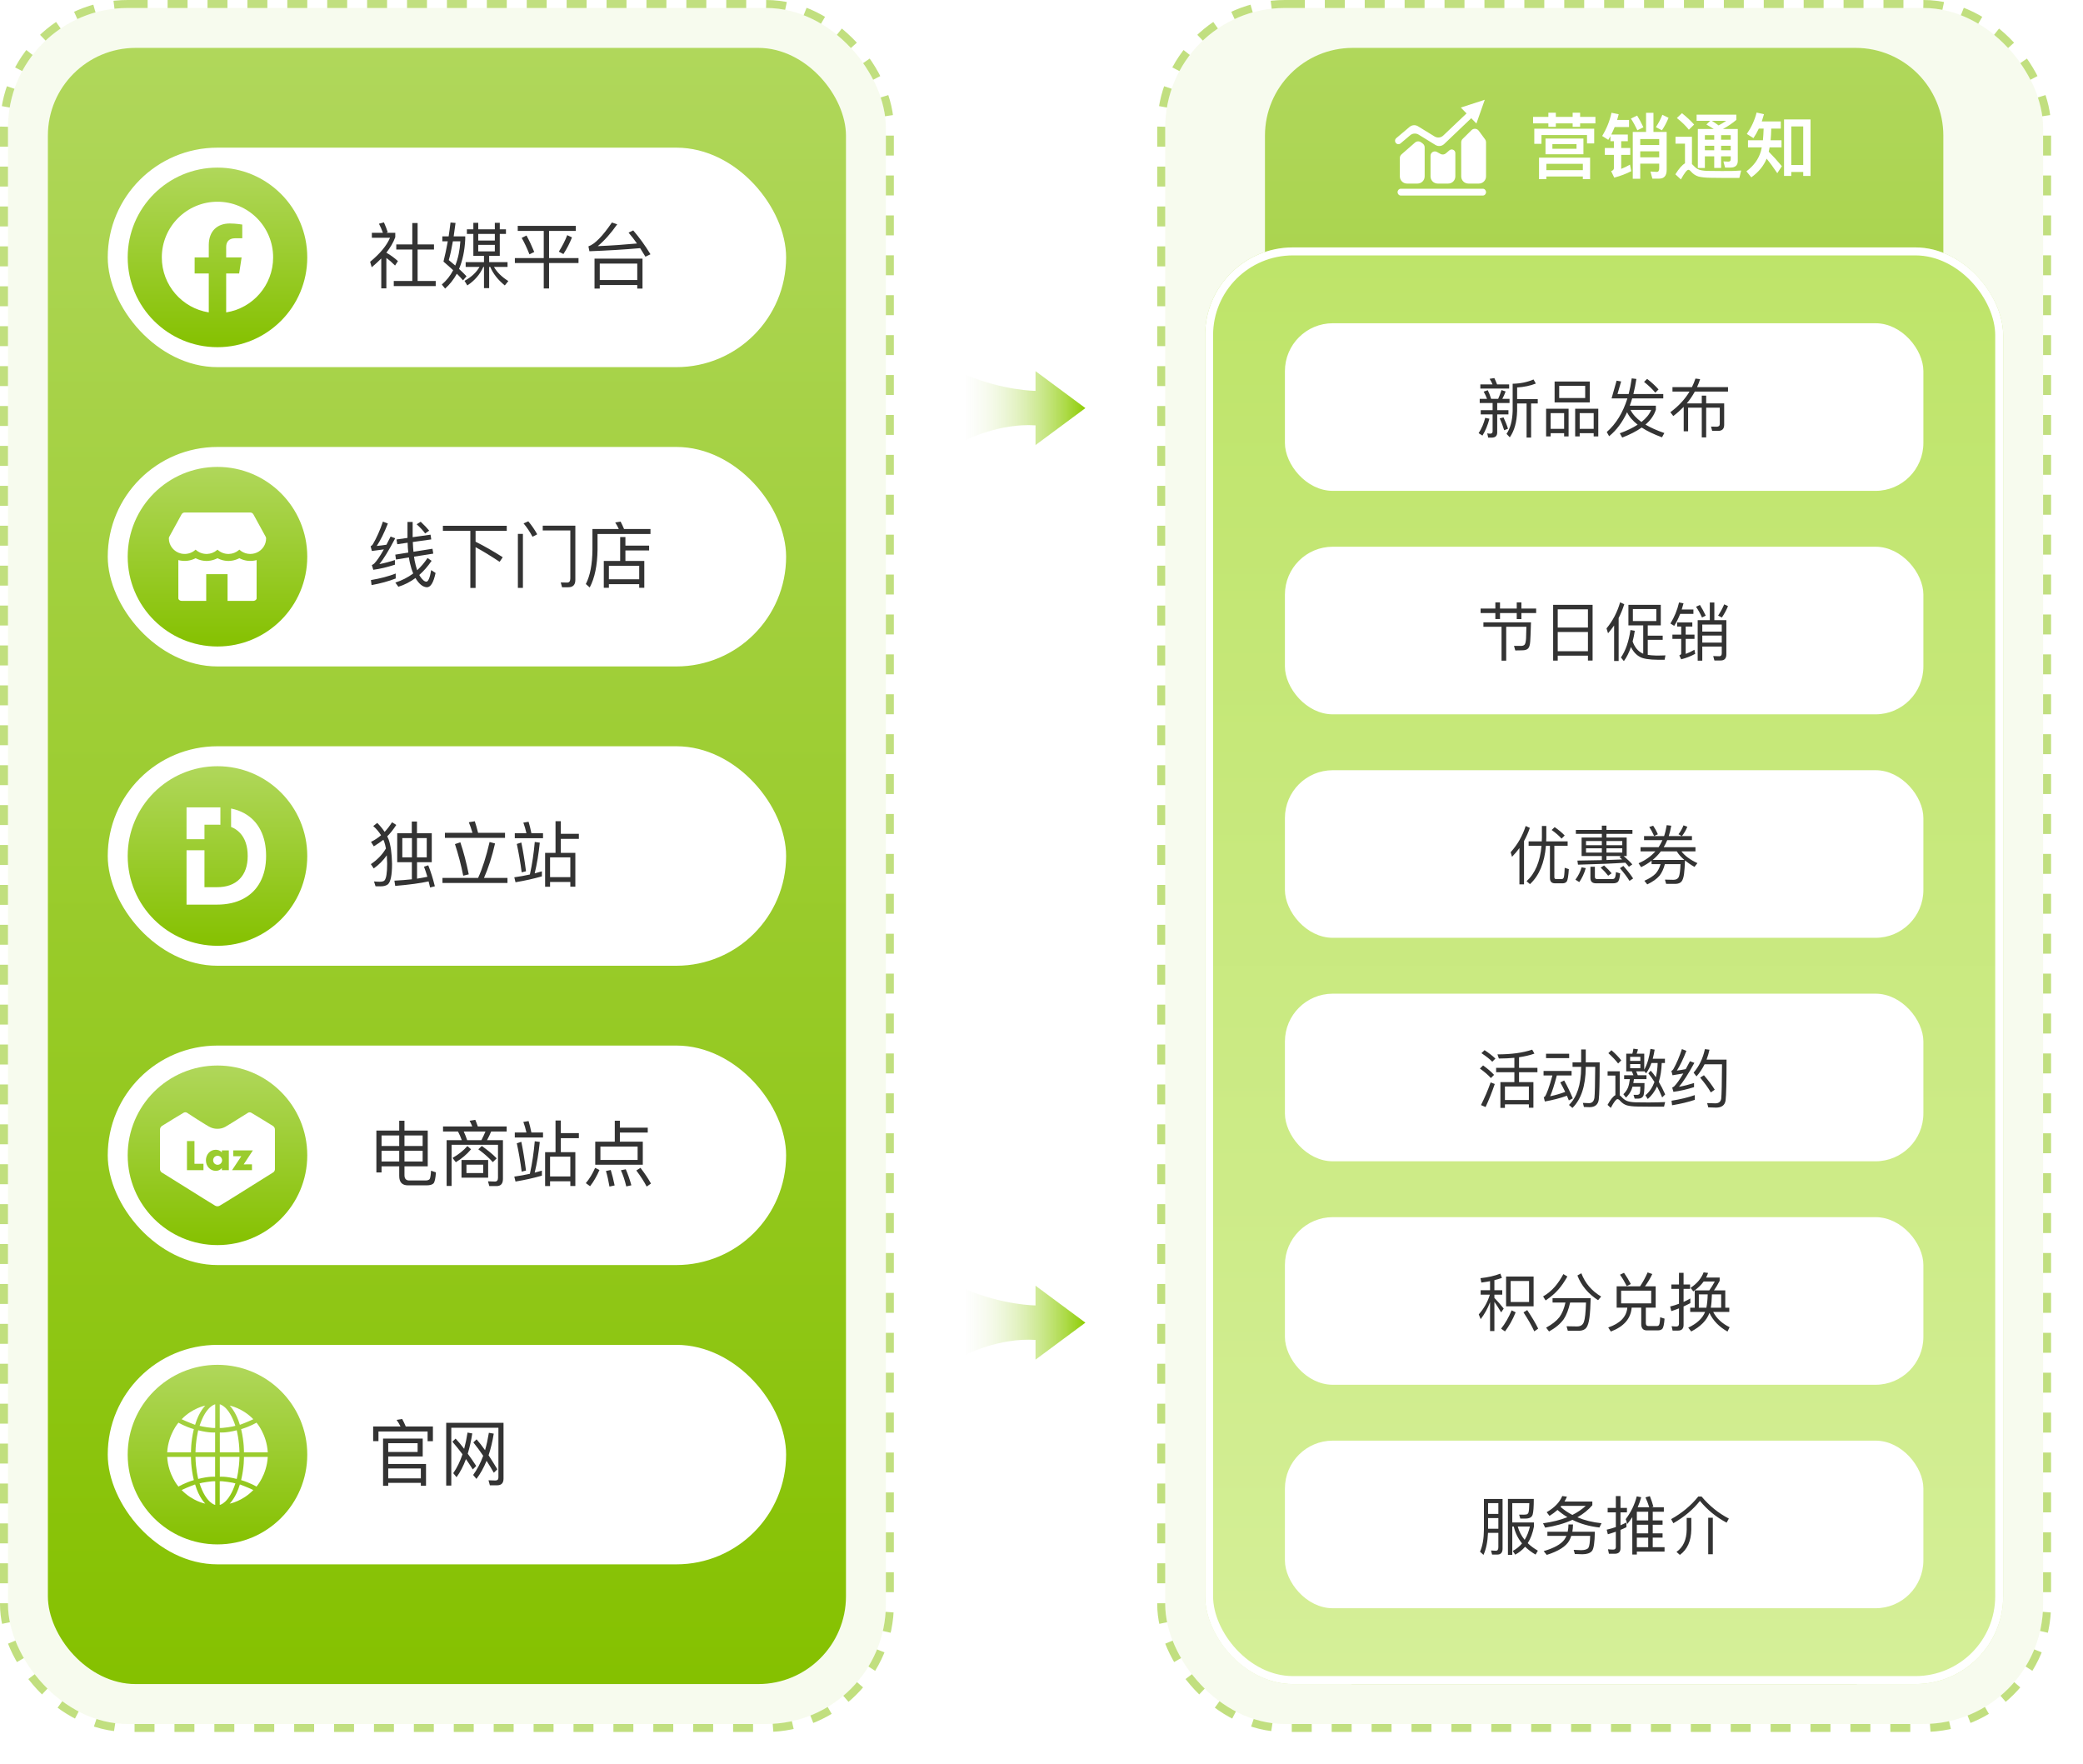 <svg width="522" height="442" viewBox="0 0 522 442" fill="none" xmlns="http://www.w3.org/2000/svg">
<rect x="2" y="2" width="220" height="430" rx="30" fill="#85C100" fill-opacity="0.07"/>
<rect x="1" y="1" width="222" height="432" rx="31" stroke="#85C100" stroke-opacity="0.5" stroke-width="2" stroke-dasharray="5 5"/>
<rect x="12" y="12" width="200" height="410" rx="22" fill="url(#paint0_linear_336_4822)"/>
<rect x="27" y="37" width="170" height="55" rx="27.5" fill="white"/>
<path d="M103.322 55.884H104.654V61.248H108.758V62.526H104.654V70.41H109.19V71.688H98.678V70.41H103.322V62.526H99.308V61.248H103.322V55.884ZM95.546 64.776C94.826 65.496 94.034 66.234 93.152 66.972L92.756 65.604C95.24 63.552 96.914 61.536 97.742 59.574H93.188V58.332H95.96C95.672 57.54 95.348 56.784 94.97 56.064L96.212 55.722C96.608 56.622 96.932 57.432 97.166 58.188L96.788 58.332H99.056V59.43C98.588 60.726 97.832 62.022 96.824 63.318C97.868 63.912 98.822 64.614 99.722 65.424L99.002 66.54C98.264 65.784 97.544 65.154 96.824 64.65V72.264H95.546V64.776ZM112.898 55.758L114.158 55.866C113.996 57.09 113.834 58.206 113.69 59.232H116.588V59.988C116.444 62.832 115.922 65.298 115.04 67.386C115.796 68.07 116.408 68.7 116.912 69.24L116.03 70.248C115.598 69.726 115.076 69.168 114.482 68.592C113.69 70.032 112.718 71.274 111.548 72.318L110.72 71.292C111.89 70.302 112.844 69.114 113.564 67.71C112.826 67.026 112.016 66.306 111.134 65.55C111.53 63.984 111.89 62.292 112.214 60.474H110.846V59.232H112.43C112.61 58.098 112.754 56.946 112.898 55.758ZM114.086 66.54C114.806 64.776 115.22 62.76 115.364 60.474H113.492C113.168 62.364 112.826 63.93 112.466 65.172C113.042 65.64 113.582 66.108 114.086 66.54ZM124.004 62.994V61.356H119.846V62.994H124.004ZM119.846 60.276H124.004V58.62H119.846V60.276ZM119.846 57.468H124.004V55.83H125.246V57.468H126.794V58.62H125.246V64.11H122.582V65.694H127.19V66.882H123.788C124.526 68.196 125.732 69.384 127.388 70.428L126.506 71.526C124.778 70.122 123.572 68.574 122.852 66.882H122.582V72.21H121.286V66.882H121.124C120.278 68.772 118.946 70.32 117.11 71.526L116.408 70.374C118.1 69.456 119.36 68.286 120.17 66.882H116.696V65.694H121.286V64.11H118.622V58.62H117.002V57.468H118.622V55.83H119.846V57.468ZM129.746 56.604H144.29V57.864H137.594V64.668H144.974V65.91H137.594V72.282H136.262V65.91H129.026V64.668H136.262V57.864H129.746V56.604ZM131.942 59.016C132.626 60.276 133.274 61.644 133.886 63.138L132.68 63.732C132.068 62.184 131.42 60.816 130.736 59.61L131.942 59.016ZM142.148 58.926L143.336 59.484C142.796 60.906 142.076 62.292 141.194 63.66L140.042 63.066C140.924 61.662 141.626 60.294 142.148 58.926ZM161.012 64.812V72.318H159.698V71.418H150.302V72.318H148.988V64.812H161.012ZM150.302 70.176H159.698V66.054H150.302V70.176ZM147.71 62.958L147.458 61.734C149.042 61.194 151.004 59.196 153.344 55.758L154.676 56.208C153.056 58.512 151.418 60.348 149.798 61.68C153.254 61.536 156.53 61.302 159.626 61.014C158.942 60.042 158.24 59.124 157.52 58.296L158.69 57.738C160.238 59.538 161.678 61.536 163.01 63.714L161.75 64.326C161.3 63.57 160.85 62.868 160.418 62.184C156.62 62.526 152.39 62.778 147.71 62.958Z" fill="#333333"/>
<circle cx="54.5" cy="64.5" r="22.5" fill="url(#paint1_linear_336_4822)"/>
<g clip-path="url(#clip0_336_4822)">
<path d="M68.45 64.5C68.45 56.794 62.206 50.55 54.5 50.55C46.794 50.55 40.55 56.794 40.55 64.5C40.55 71.462 45.651 77.234 52.32 78.281V68.532H48.776V64.5H52.32V61.426C52.32 57.93 54.401 55.999 57.589 55.999C59.116 55.999 60.712 56.272 60.712 56.272V59.703H58.953C57.22 59.703 56.679 60.778 56.679 61.881V64.5H60.548L59.93 68.532H56.679V78.281C63.349 77.234 68.45 71.462 68.45 64.5Z" fill="white"/>
</g>
<rect x="27" y="187" width="170" height="55" rx="27.5" fill="white"/>
<path d="M99.542 208.8H103.196V205.866H104.492V208.8H108.2V216.054H104.51V220.176C105.446 220.032 106.31 219.87 107.102 219.708C106.85 218.844 106.562 217.998 106.256 217.188L107.318 216.828C107.93 218.358 108.488 220.104 108.974 222.084L107.786 222.39C107.66 221.85 107.534 221.346 107.408 220.86C105.41 221.31 102.62 221.688 99.038 221.994L98.84 220.68C100.424 220.59 101.882 220.482 103.214 220.338V216.054H99.542V208.8ZM106.94 214.848V210.006H104.492V214.848H106.94ZM103.232 214.848V210.006H100.82V214.848H103.232ZM98.246 206.046L99.308 206.712C98.552 207.882 97.796 208.836 97.04 209.574C97.166 209.826 97.274 210.078 97.382 210.33C97.904 211.77 98.192 213.822 98.246 216.486C98.246 219.33 97.886 221.058 97.166 221.634C96.734 221.94 96.158 222.102 95.402 222.102C94.862 222.102 94.43 222.084 94.106 222.084L93.728 220.878C94.214 220.914 94.682 220.95 95.114 220.95C95.726 220.95 96.122 220.842 96.338 220.644C96.788 220.176 97.022 218.772 97.022 216.414C97.004 215.658 96.968 214.956 96.932 214.326C96.014 215.64 94.916 216.738 93.656 217.62L92.936 216.54C94.556 215.46 95.816 214.146 96.716 212.616C96.59 211.95 96.446 211.374 96.266 210.87C96.194 210.708 96.14 210.564 96.068 210.438C95.366 210.978 94.574 211.536 93.674 212.076L92.972 210.96C93.89 210.51 94.736 209.952 95.492 209.304C94.97 208.458 94.322 207.684 93.53 207L94.538 206.208C95.276 206.946 95.888 207.702 96.392 208.458C97.058 207.738 97.67 206.946 98.246 206.046ZM111.494 208.692H118.406C118.118 207.72 117.812 206.838 117.488 206.046L118.982 205.794C119.27 206.64 119.54 207.612 119.81 208.692H126.56V209.952H111.494V208.692ZM110.882 219.996H119.81C120.908 217.602 121.862 214.596 122.69 210.996L124.058 211.356C123.32 214.596 122.402 217.476 121.286 219.996H127.172V221.256H110.882V219.996ZM115.364 211.068C116.156 213.408 116.858 216.072 117.47 219.096L116.084 219.438C115.544 216.702 114.842 214.056 114.014 211.518L115.364 211.068ZM139.214 205.776H140.546V208.944H145.064V210.204H140.546V213.714H144.182V222.192H142.922V221.004H137.846V222.21H136.604V213.714H139.214V205.776ZM137.846 219.798H142.922V214.848H137.846V219.798ZM129.008 208.782H131.924C131.708 207.81 131.438 206.928 131.15 206.136L132.464 205.92C132.716 206.748 132.95 207.702 133.166 208.782H136.082V210.042H129.008V208.782ZM130.646 211.122C131.078 213.21 131.474 215.622 131.816 218.322L130.736 218.592C130.412 216.126 129.998 213.75 129.512 211.482L130.646 211.122ZM135.794 218.34V219.6C133.742 220.194 131.546 220.68 129.188 221.076L128.882 219.834C130.214 219.654 131.51 219.42 132.788 219.132C133.364 216.576 133.76 213.858 134.012 210.978L135.272 211.158C134.984 213.93 134.57 216.486 133.994 218.844C134.606 218.682 135.2 218.52 135.794 218.34Z" fill="#333333"/>
<circle cx="54.5" cy="214.5" r="22.5" fill="url(#paint2_linear_336_4822)"/>
<path d="M65.226 220.977C64.254 222.813 62.84 224.223 60.986 225.208C59.13 226.192 56.913 226.685 54.335 226.685H46.746V213.054H51.24V222.315H54.364C56.824 222.315 58.724 221.628 60.063 220.254C61.402 218.88 62.072 216.962 62.072 214.5C62.072 212.018 61.427 210.09 60.138 208.715C59.522 208.06 58.779 207.562 57.911 207.22V202.602C59.125 202.845 60.23 203.241 61.224 203.792C62.999 204.777 64.353 206.182 65.286 208.008C66.218 209.834 66.685 211.998 66.685 214.5C66.685 216.982 66.198 219.141 65.226 220.977ZM51.24 206.654V210.285H46.746V202.315H54.84C54.972 202.315 55.103 202.318 55.232 202.32V206.672C55.026 206.661 54.817 206.654 54.602 206.654H51.24Z" fill="white"/>
<rect x="27" y="112" width="170" height="55" rx="27.5" fill="white"/>
<path d="M99.164 143.718V144.96C97.4 145.644 95.384 146.202 93.116 146.616L92.954 145.356C95.33 144.96 97.4 144.402 99.164 143.718ZM95.96 130.704L97.202 131.19C96.284 133.53 95.348 135.402 94.412 136.806C95.222 136.734 96.032 136.626 96.842 136.5C97.166 135.852 97.526 135.168 97.886 134.448L99.038 134.88C97.454 137.922 96.122 140.082 95.078 141.36C96.374 141.108 97.67 140.766 98.966 140.334V141.504C97.076 142.116 95.276 142.548 93.548 142.782L93.188 141.594C93.422 141.486 93.62 141.36 93.782 141.216C94.448 140.532 95.258 139.344 96.194 137.67C95.204 137.814 94.196 137.94 93.188 138.066L92.882 136.878C93.08 136.806 93.26 136.644 93.422 136.41C94.394 134.754 95.24 132.846 95.96 130.704ZM107.894 133.98L108.074 135.168L103.448 135.816C103.484 136.68 103.538 137.49 103.61 138.264L108.38 137.508L108.578 138.732L103.754 139.488C103.79 139.812 103.844 140.136 103.898 140.424C104.078 141.36 104.294 142.17 104.546 142.89C105.518 141.99 106.382 140.982 107.138 139.83L108.164 140.532C107.21 141.918 106.184 143.106 105.068 144.078C105.14 144.186 105.194 144.312 105.266 144.42C105.86 145.302 106.382 145.752 106.85 145.752C107.318 145.752 107.732 144.78 108.056 142.854L109.154 143.574C108.65 145.95 107.93 147.156 106.994 147.156C106.13 147.12 105.32 146.58 104.546 145.5C104.384 145.284 104.24 145.068 104.132 144.834C102.8 145.824 101.36 146.562 99.83 147.03L99.074 145.986C100.73 145.446 102.224 144.69 103.556 143.7C103.214 142.908 102.944 142.044 102.728 141.072C102.62 140.604 102.548 140.154 102.476 139.686L99.236 140.208L99.056 138.984L102.314 138.462C102.224 137.688 102.17 136.86 102.152 135.996L99.56 136.374L99.362 135.186L102.116 134.79V130.794H103.412V134.61L107.894 133.98ZM105.428 130.74C106.346 131.604 107.048 132.342 107.552 132.972L106.544 133.674C106.04 132.972 105.32 132.198 104.42 131.37L105.428 130.74ZM110.99 131.748H126.992V133.026H119.18V135.744C121.412 136.86 123.68 138.156 125.984 139.632L125.21 140.784C122.816 139.2 120.8 137.976 119.18 137.112V147.336H117.866V133.026H110.99V131.748ZM142.4 147.156H140.852L140.528 145.95L142.13 145.986C142.652 145.986 142.922 145.644 142.922 144.96V132.918H136.01V131.73H144.182V145.32C144.182 146.544 143.588 147.156 142.4 147.156ZM129.782 133.782H131.042V147.318H129.782V133.782ZM132.392 130.632C133.22 131.622 133.976 132.702 134.624 133.89L133.454 134.502C132.77 133.242 132.032 132.126 131.204 131.154L132.392 130.632ZM155.414 134.574H156.728V136.716H162.668V137.94H156.728V140.568H161.462V147.282H160.184V146.382H152.588V147.282H151.31V140.568H155.414V134.574ZM152.588 145.158H160.184V141.774H152.588V145.158ZM155.522 130.704C155.81 131.244 156.098 131.874 156.386 132.558H163.01V133.818H149.744V137.76C149.69 141.684 149.042 144.834 147.782 147.21L146.81 146.346C147.872 144.294 148.43 141.432 148.466 137.76V132.558H155.072C154.802 131.964 154.496 131.424 154.172 130.92L155.522 130.704Z" fill="#333333"/>
<circle cx="54.5" cy="139.5" r="22.5" fill="url(#paint3_linear_336_4822)"/>
<path d="M59.982 139.872L60.096 139.932C61.25 140.517 62.573 140.699 63.847 140.45L64.05 140.406L64.211 140.366C64.243 140.358 64.275 140.348 64.308 140.34L64.307 149.918C64.307 150.259 63.956 150.54 63.506 150.573L63.415 150.577L57.026 150.576V143.872H51.676V150.576L45.584 150.577C45.122 150.577 44.743 150.318 44.697 149.985L44.693 149.918V140.34L44.821 140.375L44.949 140.406L45.132 140.445L45.32 140.478C46.47 140.667 47.651 140.511 48.709 140.029L48.902 139.937L49.02 139.875L49.219 139.976C49.942 140.328 50.733 140.525 51.54 140.556L51.762 140.56L51.952 140.557L52.164 140.545C52.848 140.496 53.518 140.329 54.143 140.051L54.346 139.955L54.502 139.875L54.661 139.958C55.39 140.319 56.189 140.524 57.012 140.556L57.237 140.56L57.426 140.557L57.658 140.544C58.337 140.493 59.001 140.326 59.62 140.05L59.822 139.955L59.982 139.872ZM62.713 128.423C62.874 128.423 63.032 128.466 63.17 128.547C63.309 128.628 63.422 128.744 63.498 128.884L66.578 134.501C66.647 134.628 66.684 134.77 66.684 134.914C66.686 135.665 66.466 136.401 66.05 137.032C65.635 137.663 65.042 138.162 64.343 138.47C63.644 138.777 62.869 138.879 62.112 138.764C61.355 138.648 60.649 138.32 60.078 137.819L59.976 137.727L59.836 137.855C59.156 138.437 58.294 138.774 57.392 138.809L57.237 138.811C56.203 138.811 55.231 138.415 54.508 137.737L54.5 137.729L54.36 137.855C53.681 138.437 52.819 138.774 51.917 138.809L51.763 138.811C50.728 138.811 49.755 138.415 49.033 137.737L49.023 137.727L48.922 137.82C48.464 138.221 47.918 138.513 47.326 138.672C46.734 138.831 46.113 138.853 45.511 138.736L45.362 138.704C44.493 138.502 43.719 138.017 43.166 137.329C42.613 136.641 42.313 135.79 42.315 134.914C42.315 134.77 42.352 134.628 42.422 134.501L45.501 128.884C45.577 128.745 45.69 128.628 45.828 128.547C45.967 128.466 46.125 128.423 46.286 128.423H62.713Z" fill="white"/>
<rect x="27" y="262" width="170" height="55" rx="27.5" fill="white"/>
<path d="M95.618 288.354V291.054H100.046V288.354H95.618ZM100.046 292.26H95.618V293.79H94.322V283.296H100.046V280.83H101.36V283.296H107.192V292.26H101.36V294.474C101.36 295.356 101.756 295.806 102.548 295.806H106.652C107.102 295.806 107.426 295.698 107.642 295.5C107.822 295.284 107.948 294.582 108.02 293.358L109.244 293.772C109.136 295.302 108.938 296.238 108.614 296.562C108.29 296.868 107.714 297.03 106.868 297.03H102.242C100.766 297.03 100.046 296.238 100.046 294.672V292.26ZM101.36 291.054H105.914V288.354H101.36V291.054ZM105.914 287.166V284.52H101.36V287.166H105.914ZM100.046 284.52H95.618V287.166H100.046V284.52ZM115.652 290.676H122.33V295.104H115.652V290.676ZM121.088 293.952V291.846H116.894V293.952H121.088ZM120.746 287.166C122.222 288.21 123.464 289.236 124.472 290.262L123.5 291.216C122.618 290.208 121.412 289.128 119.864 287.994L120.746 287.166ZM119.108 280.614C119.324 281.118 119.54 281.658 119.738 282.27H126.974V283.53H123.086C122.762 284.34 122.402 285.06 122.042 285.708H126.038V295.428C126.038 296.616 125.498 297.21 124.454 297.21H122.618L122.294 296.022L124.04 296.076C124.544 296.076 124.796 295.752 124.796 295.14V286.86H113.168V297.174H111.926V285.708H115.724C115.454 284.934 115.13 284.214 114.77 283.53H111.026V282.27H118.352C118.136 281.748 117.92 281.28 117.686 280.848L119.108 280.614ZM117.074 285.708H120.638C121.016 284.988 121.358 284.268 121.664 283.53H116.21C116.516 284.178 116.804 284.916 117.074 285.708ZM117.128 287.184L118.046 287.994C117.02 289.236 115.742 290.316 114.23 291.234L113.402 290.154C114.878 289.326 116.12 288.336 117.128 287.184ZM139.214 280.776H140.546V283.944H145.064V285.204H140.546V288.714H144.182V297.192H142.922V296.004H137.846V297.21H136.604V288.714H139.214V280.776ZM137.846 294.798H142.922V289.848H137.846V294.798ZM129.008 283.782H131.924C131.708 282.81 131.438 281.928 131.15 281.136L132.464 280.92C132.716 281.748 132.95 282.702 133.166 283.782H136.082V285.042H129.008V283.782ZM130.646 286.122C131.078 288.21 131.474 290.622 131.816 293.322L130.736 293.592C130.412 291.126 129.998 288.75 129.512 286.482L130.646 286.122ZM135.794 293.34V294.6C133.742 295.194 131.546 295.68 129.188 296.076L128.882 294.834C130.214 294.654 131.51 294.42 132.788 294.132C133.364 291.576 133.76 288.858 134.012 285.978L135.272 286.158C134.984 288.93 134.57 291.486 133.994 293.844C134.606 293.682 135.2 293.52 135.794 293.34ZM154.064 280.83H155.342V282.576H162.326V283.8H155.342V286.086H161.084V291.864H149.168V286.086H154.064V280.83ZM159.788 290.658V287.31H150.464V290.658H159.788ZM149.132 292.656L150.23 293.178C149.546 294.744 148.772 296.094 147.872 297.246L146.81 296.472C147.71 295.41 148.484 294.132 149.132 292.656ZM153.056 293.178C153.416 294.366 153.74 295.662 154.028 297.048L152.732 297.336C152.48 295.86 152.192 294.564 151.85 293.43L153.056 293.178ZM156.818 292.998C157.358 294.222 157.826 295.572 158.222 297.012L156.944 297.3C156.584 295.77 156.134 294.42 155.594 293.25L156.818 292.998ZM160.508 292.638C161.66 294.15 162.524 295.464 163.136 296.58L162.056 297.336C161.426 296.112 160.562 294.78 159.464 293.304L160.508 292.638Z" fill="#333333"/>
<circle cx="54.5" cy="289.5" r="22.5" fill="url(#paint4_linear_336_4822)"/>
<g clip-path="url(#clip1_336_4822)">
<path d="M53.414 290.733C53.414 290.894 53.442 291.046 53.502 291.189C53.558 291.324 53.636 291.445 53.732 291.546C53.836 291.65 53.954 291.729 54.087 291.788C54.371 291.903 54.686 291.903 54.97 291.788C55.11 291.729 55.228 291.65 55.324 291.546C55.425 291.442 55.507 291.324 55.563 291.189C55.628 291.054 55.659 290.908 55.659 290.753C55.659 290.598 55.628 290.452 55.563 290.317C55.51 290.179 55.428 290.056 55.324 289.949C55.226 289.842 55.105 289.76 54.97 289.707C54.686 289.592 54.371 289.592 54.087 289.707C53.952 289.766 53.833 289.848 53.732 289.949C53.636 290.053 53.558 290.174 53.502 290.306C53.442 290.438 53.414 290.579 53.414 290.733Z" fill="white"/>
<path d="M54.505 302.282C54.503 302.282 54.503 302.282 54.505 302.282ZM68.391 282.141C68.197 282.018 63.669 279.225 63.002 278.853C62.87 278.775 62.718 278.73 62.563 278.73C62.42 278.727 62.276 278.766 62.156 278.842C62.136 278.842 61.351 279.337 60.364 279.956C58.868 280.895 56.913 282.127 56.452 282.372C55.85 282.701 55.175 282.867 54.489 282.853C53.884 282.864 53.285 282.738 52.736 282.482C51.957 282.183 46.844 278.825 46.844 278.825C46.715 278.758 46.574 278.721 46.428 278.718C46.273 278.721 46.124 278.763 45.989 278.842C45.413 279.166 41.759 281.413 40.665 282.093L40.584 282.141C40.274 282.347 40.092 282.698 40.1 283.069V293.068C40.139 293.428 40.359 293.74 40.685 293.892C40.882 293.993 43.41 295.577 46.22 297.337C49.474 299.376 53.099 301.649 53.918 302.124C54.095 302.225 54.297 302.279 54.503 302.276C54.708 302.273 54.908 302.217 55.085 302.11C56.081 301.55 61.075 298.412 64.636 296.176C66.622 294.93 68.16 293.959 68.312 293.875C68.638 293.726 68.861 293.411 68.897 293.051V283.061C68.903 282.684 68.712 282.335 68.391 282.141ZM50.993 293.231H46.853V285.935H48.734V291.625H50.99V293.231H50.993ZM57.349 293.231H55.602V292.68C55.231 293.152 54.728 293.386 54.095 293.386C53.735 293.386 53.406 293.321 53.105 293.192C52.81 293.059 52.54 292.868 52.317 292.629C52.09 292.384 51.91 292.1 51.789 291.788C51.665 291.451 51.603 291.093 51.606 290.733C51.606 290.379 51.665 290.044 51.789 289.727C51.91 289.403 52.081 289.125 52.298 288.886C52.516 288.648 52.78 288.456 53.074 288.323C53.375 288.183 53.707 288.112 54.072 288.112C54.685 288.112 55.195 288.329 55.6 288.759V288.264H57.346V293.231H57.349ZM63.143 291.768V293.231H58.151L60.474 289.729H58.465V288.27H63.373L61.07 291.771L63.143 291.768Z" fill="white"/>
</g>
<rect x="27" y="337" width="170" height="55" rx="27.5" fill="white"/>
<path d="M108.488 357.45V361.14H107.156V358.71H94.844V361.122H93.512V357.45H100.37C100.082 356.856 99.74 356.298 99.38 355.794L100.784 355.578C101.108 356.136 101.396 356.766 101.684 357.45H108.488ZM105.932 360.492V364.974H97.292V366.846H106.76V372.3H105.464V371.58H97.292V372.318H95.996V360.492H105.932ZM97.292 370.446H105.464V367.98H97.292V370.446ZM97.292 363.84H104.654V361.644H97.292V363.84ZM118.478 368.214C117.902 367.296 117.326 366.432 116.768 365.622C116.12 367.386 115.328 368.898 114.41 370.158L113.582 369.15C114.518 367.818 115.292 366.234 115.904 364.416C115.04 363.264 114.194 362.22 113.366 361.266L114.176 360.492C114.842 361.194 115.562 362.04 116.318 363.048C116.66 361.788 116.948 360.42 117.164 358.98L118.352 359.196C118.064 361.05 117.686 362.742 117.218 364.272C117.902 365.208 118.622 366.234 119.342 367.35L118.478 368.214ZM123.752 369.042C123.14 367.98 122.528 366.99 121.934 366.054C121.214 367.818 120.368 369.33 119.396 370.59L118.568 369.6C119.576 368.232 120.422 366.63 121.088 364.794C120.26 363.57 119.45 362.454 118.622 361.446L119.432 360.672C120.08 361.41 120.8 362.31 121.556 363.39C121.952 362.04 122.258 360.582 122.51 359.034L123.734 359.25C123.41 361.248 122.978 363.048 122.438 364.668C123.122 365.712 123.86 366.882 124.634 368.178L123.752 369.042ZM124.58 372.192H122.762L122.42 370.932L124.148 370.986C124.652 370.986 124.904 370.734 124.904 370.248V357.774H113.096V372.264H111.818V356.532H126.182V370.536C126.182 371.634 125.642 372.192 124.58 372.192Z" fill="#333333"/>
<circle cx="54.5" cy="364.5" r="22.5" fill="url(#paint5_linear_336_4822)"/>
<path d="M51.448 352.223C51.448 352.223 48.264 352.792 45.52 355.635C47.23 356.445 48.892 357.036 48.892 357.036C49.865 353.708 51.448 352.223 51.448 352.223ZM48.574 358.118C46.313 357.455 44.726 356.493 44.726 356.493C44.726 356.493 42.167 359.367 41.9 363.932H47.868C47.865 363.932 47.786 361.434 48.574 358.118ZM48.892 371.976C48.892 371.976 47.23 372.566 45.52 373.376C48.264 376.22 51.448 376.788 51.448 376.788C51.448 376.788 49.865 375.303 48.892 371.976ZM47.865 365.079H41.897C42.164 369.644 44.724 372.518 44.724 372.518C44.724 372.518 46.31 371.557 48.571 370.893C47.786 367.574 47.865 365.079 47.865 365.079ZM50.014 357.289C50.413 357.458 53.366 357.924 53.932 357.815C53.951 356.971 53.932 351.897 53.932 351.897C53.932 351.897 51.645 352.254 50.014 357.289ZM53.909 358.951C53.909 358.951 52.464 359.12 49.679 358.403C49.679 358.403 49.052 360.804 48.987 363.929H53.909V358.951ZM50.014 371.711C51.648 376.746 53.932 377.103 53.932 377.103C53.932 377.103 53.951 372.026 53.932 371.185C53.364 371.076 50.41 371.545 50.014 371.711ZM49.676 370.598C52.464 369.88 53.906 370.049 53.906 370.049V365.068H48.987C49.049 368.196 49.676 370.598 49.676 370.598ZM60.108 357.036C60.108 357.036 61.77 356.445 63.48 355.635C60.735 352.792 57.551 352.223 57.551 352.223C57.551 352.223 59.135 353.708 60.108 357.036ZM61.135 363.932H67.103C66.835 359.367 64.276 356.493 64.276 356.493C64.276 356.493 62.69 357.455 60.426 358.118C61.213 361.434 61.135 363.932 61.135 363.932ZM57.551 376.788C57.551 376.788 60.735 376.22 63.48 373.376C61.77 372.566 60.108 371.976 60.108 371.976C59.135 375.303 57.551 376.788 57.551 376.788ZM60.426 370.89C62.687 371.554 64.276 372.516 64.276 372.516C64.276 372.516 66.835 369.641 67.103 365.077H61.135C61.135 365.079 61.213 367.574 60.426 370.89ZM58.986 357.289C57.352 352.254 55.071 351.897 55.071 351.897C55.071 351.897 55.051 356.971 55.071 357.815C55.636 357.924 58.589 357.455 58.986 357.289ZM59.323 358.403C56.536 359.12 55.09 358.951 55.09 358.951V363.932H60.012C59.95 360.804 59.323 358.403 59.323 358.403ZM55.071 371.185C55.051 372.029 55.071 377.103 55.071 377.103C55.071 377.103 57.355 376.746 58.989 371.711C58.589 371.545 55.636 371.076 55.071 371.185ZM55.09 370.049C55.09 370.049 56.536 369.88 59.32 370.598C59.32 370.598 59.948 368.196 60.012 365.071H55.09V370.049Z" fill="white"/>
<rect x="292" y="2" width="220" height="430" rx="30" fill="#85C100" fill-opacity="0.07"/>
<rect x="291" y="1" width="222" height="432" rx="31" stroke="#85C100" stroke-opacity="0.5" stroke-width="2" stroke-dasharray="5 5"/>
<path d="M317 34C317 21.85 326.85 12 339 12H465C477.15 12 487 21.85 487 34V400C487 412.15 477.15 422 465 422H339C326.85 422 317 412.15 317 400V34Z" fill="url(#paint6_linear_336_4822)"/>
<g filter="url(#filter0_d_336_4822)">
<rect x="302" y="62" width="200" height="360" rx="22" fill="url(#paint7_linear_336_4822)"/>
<rect x="303" y="63" width="198" height="358" rx="21" stroke="white" stroke-width="2"/>
</g>
<rect x="322" y="81" width="160" height="42" rx="12" fill="white"/>
<path d="M384.304 95.088L384.88 96.112C383.472 96.656 381.92 96.992 380.192 97.088V100H385.36V101.104H383.696V109.648H382.56V101.104H380.192V103.008C380.112 105.76 379.504 107.952 378.352 109.584L377.536 108.72C378.48 107.344 378.992 105.44 379.072 103.008V96.16C381.008 96.128 382.752 95.76 384.304 95.088ZM370.976 96.32H374.032C373.808 95.808 373.568 95.344 373.296 94.928L374.48 94.736C374.72 95.216 374.944 95.744 375.168 96.32H378.192V97.376H370.976V96.32ZM370.816 99.952H372.656C372.416 99.312 372.128 98.704 371.808 98.144L372.832 97.776C373.136 98.368 373.424 99.088 373.68 99.952H375.44C375.76 99.248 376.032 98.512 376.272 97.744L377.312 98.096C377.056 98.784 376.784 99.408 376.48 99.952H378.288V100.992H375.2V102.784H378.016V103.84H375.2V108.368C375.2 109.232 374.736 109.664 373.808 109.664H372.944L372.704 108.592C372.96 108.64 373.2 108.672 373.424 108.672C373.84 108.672 374.048 108.48 374.048 108.096V103.84H371.072V102.784H374.048V100.992H370.816V99.952ZM372.192 104.704L373.248 104.928C372.832 106.544 372.24 107.952 371.504 109.152L370.544 108.544C371.296 107.392 371.84 106.112 372.192 104.704ZM376.784 104.592C377.264 105.632 377.648 106.576 377.904 107.44L376.944 107.808C376.64 106.8 376.272 105.808 375.824 104.848L376.784 104.592ZM389.584 95.6H398.4V100.832H389.584V95.6ZM397.248 99.744V96.688H390.736V99.744H397.248ZM393.088 102.416V109.36H391.968V108.544H388.592V109.36H387.456V102.416H393.088ZM388.592 107.456H391.968V103.52H388.592V107.456ZM400.528 102.416V109.36H399.376V108.544H395.872V109.36H394.736V102.416H400.528ZM395.872 107.456H399.376V103.52H395.872V107.456ZM403.856 99.84L405.12 95.392L406.256 95.584L405.344 98.736H408.144C408.464 97.488 408.72 96.192 408.912 94.816L410.08 94.96C409.872 96.304 409.616 97.552 409.328 98.736H416.816V99.84H409.024C408.832 100.48 408.64 101.088 408.416 101.664H414.96V102.656C414.528 104.032 413.664 105.28 412.352 106.4C413.648 107.168 415.232 107.872 417.088 108.512L416.496 109.584C414.448 108.832 412.752 108.016 411.408 107.136C410.096 108.064 408.464 108.896 406.528 109.648L405.92 108.576C407.712 107.92 409.2 107.2 410.4 106.416C409.152 105.456 408.272 104.416 407.744 103.296C406.576 105.824 405.072 107.824 403.248 109.312L402.656 108.256C404.992 106.208 406.704 103.408 407.824 99.84H403.856ZM408.608 102.72C409.152 103.808 410.064 104.816 411.344 105.744C412.528 104.816 413.344 103.808 413.792 102.72H408.608ZM412.768 94.944C413.92 95.824 414.864 96.704 415.632 97.584L414.816 98.4C414.144 97.552 413.2 96.656 412 95.696L412.768 94.944ZM426.464 99.136H427.568V101.088H432.08V106.464C432.08 107.456 431.568 107.968 430.576 107.968H429.072L428.784 106.896L430.208 106.928C430.72 106.928 430.976 106.688 430.976 106.224V102.16H427.568V109.6H426.464V102.16H423.04V108.08H421.936V101.952C421.136 102.768 420.272 103.536 419.328 104.256L418.592 103.296C420.624 101.792 422.224 100.08 423.392 98.128H419.12V97.008H424C424.352 96.304 424.64 95.6 424.88 94.864L426.048 95.008C425.824 95.712 425.568 96.384 425.28 97.008H433.04V98.128H424.72C424.144 99.184 423.472 100.176 422.704 101.088H426.464V99.136Z" fill="#333333"/>
<rect x="322" y="193" width="160" height="42" rx="12" fill="white"/>
<path d="M380.768 212.512C380.208 213.28 379.584 214.016 378.912 214.704L378.576 213.552C380.304 211.632 381.552 209.44 382.336 206.976L383.376 207.456C382.992 208.608 382.496 209.712 381.92 210.752V221.6H380.768V212.512ZM383.072 210.832H386.368C386.384 210.512 386.4 210.192 386.4 209.872V206.976H387.504V209.872C387.504 210.192 387.488 210.512 387.472 210.832H392.848V211.952H389.52V219.808C389.52 220.128 389.664 220.288 389.984 220.288H391.376C391.552 220.288 391.696 220.192 391.824 220.016C391.968 219.776 392.064 218.928 392.112 217.456L393.152 217.792C393.04 219.488 392.864 220.528 392.64 220.88C392.416 221.168 392.08 221.328 391.664 221.344H389.68C388.832 221.344 388.416 220.896 388.416 220.016V211.952H387.408C387.056 216.224 385.712 219.424 383.408 221.552L382.56 220.816C384.704 218.864 385.952 215.92 386.304 211.952H383.072V210.832ZM389.6 207.264C390.592 207.952 391.44 208.656 392.112 209.36L391.328 210.144C390.72 209.456 389.904 208.736 388.848 207.984L389.6 207.264ZM394.912 207.968H401.424V206.896H402.576V207.968H409.088V208.96H402.576V209.872H407.648V214.512H406.896C407.824 215.312 408.544 216 409.056 216.608L408.208 217.2C407.952 216.864 407.648 216.528 407.312 216.176C404.592 216.368 400.624 216.544 395.44 216.672L395.296 215.648C397.536 215.616 399.568 215.584 401.424 215.536V214.512H396.352V209.872H401.424V208.96H394.912V207.968ZM406.496 215.36C406.272 215.152 406.064 214.944 405.84 214.752L406.24 214.512H402.576V215.504C404.016 215.456 405.312 215.408 406.496 215.36ZM406.544 213.648V212.576H402.576V213.648H406.544ZM401.424 213.648V212.576H397.456V213.648H401.424ZM397.456 211.792H401.424V210.752H397.456V211.792ZM402.576 210.752V211.792H406.544V210.752H402.576ZM396.352 217.328L397.392 217.536C397.008 218.88 396.464 220.048 395.76 221.04L394.8 220.432C395.504 219.488 396.032 218.448 396.352 217.328ZM404.192 221.344H399.968C399.024 221.344 398.56 220.896 398.56 220V217.2H399.68V219.76C399.68 220.112 399.888 220.288 400.304 220.288H403.984C404.288 220.288 404.496 220.208 404.624 220.064C404.784 219.888 404.896 219.376 404.96 218.528L406.016 218.864C405.904 220.048 405.696 220.752 405.408 221.008C405.152 221.232 404.752 221.344 404.192 221.344ZM401.984 216.88C402.8 217.616 403.424 218.272 403.872 218.832L403.008 219.44C402.544 218.832 401.92 218.144 401.12 217.408L401.984 216.88ZM406.816 216.992C407.872 218.176 408.688 219.232 409.264 220.128L408.352 220.736C407.76 219.776 406.96 218.72 405.952 217.552L406.816 216.992ZM416.144 216.544H413.888V215.68C413.072 216.304 412.192 216.848 411.264 217.296L410.624 216.32C412.32 215.584 413.728 214.592 414.832 213.344H411.12V212.288H415.648C416.016 211.728 416.336 211.136 416.608 210.528H412V209.504H417.024C417.312 208.64 417.52 207.728 417.68 206.768L418.816 206.912C418.656 207.84 418.448 208.704 418.192 209.504H421.44L420.624 209.04C421.136 208.4 421.552 207.664 421.888 206.816L422.848 207.168C422.48 208.064 422.032 208.832 421.488 209.504H424V210.528H417.808C417.552 211.152 417.248 211.744 416.928 212.288H424.88V213.344H421.376C422.192 214.432 423.52 215.424 425.376 216.288L424.64 217.232C423.712 216.704 422.928 216.16 422.256 215.616C422.208 217.024 422.128 218.176 422.016 219.056C421.888 219.952 421.664 220.576 421.36 220.928C421.056 221.264 420.576 221.456 419.92 221.488H417.536L417.232 220.416C417.984 220.448 418.688 220.464 419.36 220.464C420.032 220.464 420.48 220.224 420.704 219.744C420.928 219.232 421.072 218.176 421.136 216.544H417.216C416.896 217.744 416.448 218.704 415.888 219.424C415.2 220.224 414.176 220.96 412.8 221.616L412.08 220.704C413.328 220.16 414.272 219.552 414.912 218.896C415.456 218.288 415.856 217.504 416.144 216.544ZM416.208 213.344C415.6 214.144 414.912 214.864 414.144 215.488H422.112C421.28 214.784 420.656 214.08 420.208 213.344H416.208ZM414.288 206.912C414.736 207.584 415.136 208.288 415.456 209.056L414.528 209.488C414.144 208.64 413.744 207.888 413.296 207.232L414.288 206.912Z" fill="#333333"/>
<rect x="322" y="305" width="160" height="42" rx="12" fill="white"/>
<path d="M371.232 321.392L371.008 320.288C372.88 320.096 374.544 319.712 375.984 319.152L376.384 320.224C375.792 320.432 375.168 320.624 374.496 320.784V323.312H376.464V324.416H374.496V325.232C375.264 326.016 376.032 326.912 376.832 327.904L376.192 328.864C375.52 327.744 374.96 326.864 374.496 326.224V333.536H373.408V326.304C372.816 327.872 372.032 329.296 371.056 330.56L370.576 329.36C371.872 327.92 372.8 326.272 373.36 324.416H371.056V323.312H373.408V321.04C372.72 321.168 372 321.296 371.232 321.392ZM377.424 319.888H384.32V327.344H377.424V319.888ZM383.184 326.256V320.992H378.576V326.256H383.184ZM378.816 328.352L379.824 328.848C379.072 330.704 378.176 332.288 377.152 333.632L376.176 332.944C377.2 331.664 378.08 330.128 378.816 328.352ZM382.72 328.288C383.92 330.064 384.832 331.616 385.472 332.928L384.496 333.616C383.824 332.176 382.928 330.592 381.792 328.864L382.72 328.288ZM391.776 319.264L392.784 319.872C392.032 321.2 391.28 322.288 390.528 323.136C389.728 324.064 388.656 324.976 387.328 325.872L386.704 324.864C387.792 324.24 388.784 323.424 389.664 322.416C390.432 321.52 391.136 320.48 391.776 319.264ZM392.304 326.4H389.072V325.296H398.624C398.576 327.296 398.48 328.912 398.32 330.144C398.16 331.36 397.904 332.224 397.536 332.704C397.184 333.168 396.608 333.424 395.808 333.472H392.896L392.576 332.336C393.504 332.368 394.384 332.384 395.216 332.384C396.08 332.384 396.64 332.016 396.912 331.28C397.2 330.512 397.376 328.896 397.456 326.4H393.472C393.088 328.144 392.56 329.536 391.872 330.56C391.056 331.712 389.824 332.736 388.192 333.648L387.456 332.688C388.928 331.888 390.048 331.008 390.8 330.048C391.472 329.12 391.968 327.904 392.304 326.4ZM396.288 319.056C397.216 321.52 398.864 323.472 401.248 324.896L400.48 325.808C398 324.208 396.272 322.144 395.296 319.616L396.288 319.056ZM405.136 322.336H410.992C411.728 321.248 412.352 320.096 412.896 318.848L414.064 319.248C413.52 320.4 412.896 321.424 412.224 322.336H414.912V327.68H412.448V331.52C412.448 332.032 412.656 332.288 413.088 332.288H415.184C415.456 332.288 415.648 332.192 415.76 332C415.904 331.776 416 331.136 416.032 330.08L417.136 330.432C417.04 331.84 416.848 332.688 416.56 332.992C416.32 333.248 415.936 333.376 415.392 333.376H412.72C411.76 333.376 411.296 332.832 411.296 331.76V327.68H408.896C408.672 330.432 406.944 332.416 403.68 333.664L403.024 332.64C406 331.632 407.6 329.984 407.808 327.68H405.136V322.336ZM413.792 326.608V323.424H406.256V326.608H413.792ZM406.976 318.944C407.584 319.808 408.144 320.736 408.688 321.76L407.664 322.272C407.136 321.216 406.576 320.256 405.968 319.424L406.976 318.944ZM432.352 323.344V327.696H433.36V328.752H429.328C430.176 330.384 431.552 331.648 433.44 332.576L432.912 333.664C430.8 332.48 429.28 330.912 428.384 328.992C427.712 330.848 426.192 332.4 423.824 333.648L423.072 332.688C425.248 331.664 426.656 330.352 427.296 328.752H423.568V327.696H424.704V323.344H428.352C428.816 322.704 429.28 321.968 429.728 321.12H426.944C426.272 322.048 425.392 322.88 424.336 323.6L423.664 322.704C425.264 321.648 426.352 320.352 426.928 318.832L428.048 318.976C427.904 319.376 427.744 319.76 427.552 320.128H430.944V320.96C430.48 321.888 430 322.688 429.52 323.344H432.352ZM425.728 327.696H427.616C427.808 326.768 427.92 325.648 427.952 324.352H425.728V327.696ZM428.72 327.696H431.328V324.352H429.008C428.976 325.68 428.88 326.8 428.72 327.696ZM420.512 333.424H419.152L418.912 332.32C419.328 332.368 419.728 332.4 420.112 332.4C420.528 332.4 420.752 332.16 420.752 331.712V327.856C420.112 328.112 419.472 328.336 418.832 328.544L418.544 327.392C419.296 327.2 420.032 326.976 420.752 326.704V322.976H418.848V321.872H420.752V318.944H421.904V321.872H423.536V322.976H421.904V326.24C422.48 325.984 423.04 325.696 423.6 325.376V326.544C423.04 326.832 422.48 327.12 421.904 327.376V332C421.904 332.944 421.44 333.424 420.512 333.424Z" fill="#333333"/>
<rect x="322" y="137" width="160" height="42" rx="12" fill="white"/>
<path d="M376.288 157.056H371.744V155.952H383.664C383.584 158.624 383.52 160.224 383.472 160.736C383.408 161.6 383.248 162.176 382.96 162.48C382.672 162.8 382.16 162.96 381.424 162.96C380.96 162.96 380.4 162.96 379.728 162.992L379.408 161.84C379.984 161.84 380.56 161.856 381.152 161.856C381.568 161.856 381.872 161.744 382.064 161.536C382.256 161.312 382.384 160.784 382.432 159.952C382.448 159.52 382.48 158.56 382.512 157.056H377.456V165.552H376.288V157.056ZM371.04 152.496H374.736V150.944H375.904V152.496H380.096V150.944H381.264V152.496H384.96V153.616H381.264V155.136H380.096V153.616H375.904V155.12H374.736V153.616H371.04V152.496ZM399.104 151.568V165.52H397.936V164.304H390.368V165.536H389.216V151.568H399.104ZM390.368 163.184H397.936V158.368H390.368V163.184ZM390.368 157.248H397.936V152.688H390.368V157.248ZM404.496 156.736C404.032 157.408 403.52 158.064 402.976 158.688L402.592 157.472C404.16 155.568 405.296 153.392 406 150.928L407.04 151.408C406.656 152.624 406.192 153.776 405.632 154.864V165.632H404.496V156.736ZM408.08 151.568H416.192V156.704H412.928V159.28H416.672V160.336H412.928V164.096C413.504 164.192 414.192 164.24 414.992 164.272C415.984 164.272 416.784 164.256 417.36 164.224L417.152 165.328H415.52C413.296 165.312 411.792 165.072 411.008 164.624C410.048 164.128 409.28 163.296 408.72 162.128C408.24 163.52 407.648 164.704 406.944 165.664L406.208 164.752C407.376 163.056 408.176 160.752 408.592 157.872L409.68 158.064C409.536 159.024 409.36 159.904 409.136 160.736C409.376 161.424 409.696 162.016 410.096 162.528C410.592 163.136 411.152 163.552 411.792 163.808V156.704H408.08V151.568ZM415.072 155.632V152.624H409.2V155.632H415.072ZM428.48 150.976H429.616V155.408H432.624V163.952C432.624 164.976 432.16 165.504 431.232 165.504H429.632L429.328 164.4L430.864 164.448C431.264 164.448 431.472 164.192 431.472 163.696V162.016H426.592V165.552H425.44V155.408H428.48V150.976ZM426.592 159.264V161.024H431.472V159.264H426.592ZM431.472 158.272V156.496H426.592V158.272H431.472ZM426 151.584C426.512 152.4 426.992 153.296 427.456 154.272L426.528 154.736C426.064 153.728 425.568 152.832 425.024 152.048L426 151.584ZM432.08 151.44L433.04 151.888C432.64 152.864 432.128 153.808 431.504 154.736L430.56 154.256C431.2 153.296 431.696 152.368 432.08 151.44ZM420.768 150.96L421.888 151.184C421.744 151.728 421.6 152.24 421.44 152.736H424.368V153.824H421.056C420.624 154.928 420.128 155.936 419.552 156.832L418.608 156.24C419.6 154.64 420.32 152.88 420.768 150.96ZM420.288 155.968H424.096V157.008H422.432V159.024H424.64V160.096H422.432V163.856C423.152 163.6 423.888 163.248 424.624 162.816L424.816 163.84C423.808 164.4 422.64 164.864 421.312 165.216L420.832 164.224C421.152 164.112 421.312 163.952 421.312 163.744V160.096H419.104V159.024H421.312V157.008H420.288V155.968Z" fill="#333333"/>
<rect x="322" y="249" width="160" height="42" rx="12" fill="white"/>
<path d="M374.928 267.584H379.504V265.072C378.288 265.184 376.992 265.248 375.616 265.248L375.264 264.208C378.752 264.208 381.664 263.808 383.968 263.024L384.528 264.016C383.408 264.416 382.128 264.72 380.672 264.928V267.584H385.28V268.688H380.672V271.168H384.272V277.584H383.136V276.736H377.136V277.616H376V271.168H379.504V268.688H374.928V267.584ZM377.136 275.648H383.136V272.256H377.136V275.648ZM372.032 263.152C373.104 263.856 374.016 264.56 374.752 265.264L373.968 266.048C373.312 265.376 372.4 264.672 371.248 263.904L372.032 263.152ZM371.664 266.976C372.752 267.76 373.68 268.544 374.416 269.344L373.616 270.144C372.944 269.392 372.032 268.592 370.864 267.76L371.664 266.976ZM373.552 271.232L374.592 271.632C373.888 273.68 373.12 275.616 372.288 277.408L371.136 276.912C372.064 275.056 372.88 273.168 373.552 271.232ZM387.44 264.048H393.232V265.152H387.44V264.048ZM386.816 268.368H393.84V269.488H390.144C389.504 271.92 388.944 273.648 388.464 274.704C389.728 274.448 390.992 274.08 392.24 273.616C391.824 272.752 391.424 271.968 391.008 271.232L391.984 270.752C392.752 272.128 393.472 273.616 394.144 275.232L393.152 275.744C392.992 275.328 392.832 274.944 392.672 274.576C390.976 275.184 389.12 275.664 387.136 276.016L386.864 274.928C386.976 274.896 387.056 274.864 387.12 274.832C387.6 274.176 388.24 272.4 389.04 269.488H386.816V268.368ZM396.24 262.976H397.392V266.208H400.88C400.88 271.216 400.8 274.304 400.656 275.488C400.496 276.784 399.712 277.44 398.336 277.44C398.064 277.44 397.6 277.424 396.928 277.392L396.672 276.368C397.248 276.4 397.76 276.432 398.192 276.432C398.976 276.432 399.44 275.968 399.568 275.056C399.664 274.208 399.728 271.632 399.76 267.328H397.392V267.52C397.344 272.128 396.224 275.504 394.048 277.632L393.184 276.88C395.184 274.944 396.208 271.824 396.24 267.52V267.328H394.08V266.208H396.24V262.976ZM403.824 263.168C404.816 264.016 405.632 264.864 406.288 265.712L405.504 266.496C404.896 265.696 404.08 264.832 403.056 263.904L403.824 263.168ZM413.344 277.312C412.432 277.312 411.44 277.296 410.368 277.28C409.28 277.264 408.4 277.168 407.728 276.992C407.072 276.8 406.496 276.4 405.984 275.824C405.76 275.552 405.536 275.424 405.328 275.424C405.008 275.424 404.448 276.144 403.664 277.616L402.848 276.864C403.584 275.536 404.24 274.72 404.816 274.432V269.52H402.864V268.448H405.904V274.464C406.032 274.56 406.176 274.672 406.32 274.832C406.736 275.296 407.184 275.632 407.632 275.84C408.16 276.064 408.912 276.192 409.888 276.224C410.784 276.24 411.872 276.256 413.184 276.256C413.936 276.256 414.704 276.24 415.488 276.224C416.256 276.208 416.864 276.192 417.28 276.16L417.008 277.312H413.344ZM407.536 264.032H409.072C409.184 263.632 409.264 263.216 409.328 262.784L410.48 262.944C410.384 263.328 410.272 263.696 410.144 264.032H412.048V268.048C412.8 266.704 413.312 264.976 413.6 262.832L414.656 263.024C414.528 263.84 414.368 264.592 414.176 265.296H417.232V266.368H416.432C416.368 268.16 416.128 269.744 415.696 271.104C416.24 272.032 416.784 273.072 417.296 274.24L416.544 274.992C416.128 274 415.696 273.072 415.248 272.24C414.672 273.52 413.888 274.56 412.928 275.392L412.336 274.464C413.344 273.632 414.096 272.512 414.608 271.12C414.128 270.336 413.616 269.616 413.072 268.96L413.664 268.288C414.112 268.768 414.544 269.312 414.96 269.952C415.216 268.88 415.376 267.68 415.408 266.368H413.856C413.488 267.376 413.04 268.24 412.512 268.96L412.048 268.384V268.464H410.032L410.432 269.44H412.608V270.416H409.472C409.408 270.768 409.36 271.104 409.312 271.392H412.112C412.112 273.2 412 274.304 411.776 274.688C411.536 275.072 411.136 275.28 410.56 275.296H409.648L409.36 274.352H410.288C410.608 274.336 410.832 274.208 410.928 273.968C411.008 273.728 411.056 273.168 411.072 272.304H409.104C409.024 272.576 408.944 272.816 408.864 273.04C408.544 273.776 408.08 274.448 407.472 275.04L406.816 274.192C407.312 273.712 407.696 273.168 407.952 272.576C408.176 272.016 408.336 271.296 408.448 270.416H407.008V269.44H409.344L408.944 268.464H407.536V264.032ZM411.072 267.664V266.64H408.512V267.664H411.072ZM408.512 265.84H411.072V264.832H408.512V265.84ZM427.008 269.44C428.192 270.816 429.088 272.032 429.712 273.056L428.736 273.744C428.096 272.624 427.2 271.392 426.064 270.032L427.008 269.44ZM427.248 262.896L428.4 263.04C428.208 263.92 427.952 264.752 427.664 265.52H432.672C432.672 271.04 432.592 274.448 432.432 275.744C432.256 276.944 431.456 277.552 430.016 277.552C429.648 277.552 429.008 277.52 428.096 277.488L427.808 276.416C428.608 276.448 429.28 276.48 429.856 276.48C430.72 276.48 431.216 276.08 431.344 275.28C431.44 274.352 431.504 271.488 431.536 266.688H427.168C426.608 267.808 425.936 268.832 425.136 269.728L424.416 268.784C425.808 267.184 426.752 265.216 427.248 262.896ZM424.72 274.416V275.6C423.056 276.16 421.152 276.608 419.024 276.96L418.88 275.824C421.12 275.472 423.056 274.992 424.72 274.416ZM421.488 262.88L422.608 263.328C421.824 265.376 421.024 267.024 420.224 268.272C420.96 268.176 421.712 268.048 422.448 267.904C422.784 267.28 423.136 266.624 423.504 265.92L424.608 266.336C423.072 269.152 421.776 271.152 420.752 272.336C422 272.112 423.264 271.792 424.528 271.392V272.416C422.736 272.992 421.008 273.376 419.36 273.6L419.056 272.528C419.264 272.432 419.44 272.32 419.584 272.192C420.208 271.552 420.96 270.496 421.84 268.992C420.944 269.152 420.048 269.296 419.136 269.44L418.848 268.368C419.024 268.288 419.184 268.144 419.344 267.92C420.16 266.448 420.88 264.768 421.488 262.88Z" fill="#333333"/>
<rect x="322" y="361" width="160" height="42" rx="12" fill="white"/>
<path d="M372.912 380.4V383.072H375.488V380.4H372.912ZM375.488 379.36V376.656H372.912V379.36H375.488ZM372.896 384.112C372.8 386.352 372.416 388.192 371.76 389.632L370.896 388.832C371.536 387.392 371.856 385.536 371.872 383.296V375.616H376.544V388.096C376.544 389.056 376.096 389.552 375.2 389.552H373.92L373.648 388.528C374.096 388.56 374.496 388.592 374.88 388.592C375.28 388.592 375.488 388.304 375.488 387.728V384.112H372.896ZM378.976 382.528V389.616H377.888V375.6H384.368C384.368 377.584 384.272 378.896 384.08 379.536C383.888 380.192 383.296 380.528 382.288 380.528H380.992L380.688 379.536C380.96 379.536 381.312 379.552 381.76 379.552C382.144 379.552 382.416 379.52 382.608 379.472C382.8 379.408 382.944 379.248 383.04 379.008C383.152 378.656 383.216 377.872 383.248 376.656H378.976V381.504H384.416V382.48C384.112 384.128 383.584 385.536 382.848 386.688C383.568 387.392 384.416 388.016 385.392 388.576L384.816 389.552C383.792 388.96 382.928 388.304 382.192 387.584C381.488 388.4 380.672 389.056 379.712 389.568L379.104 388.64C380.016 388.144 380.784 387.52 381.424 386.752C380.4 385.504 379.712 384.096 379.36 382.528H378.976ZM380.352 382.528C380.688 383.76 381.264 384.864 382.08 385.856C382.672 384.896 383.104 383.792 383.392 382.528H380.352ZM391.504 374.88L392.672 375.04C392.496 375.472 392.288 375.872 392.064 376.256H399.04V377.184C398.016 378.368 396.768 379.376 395.296 380.208C397.104 380.976 399.12 381.472 401.344 381.696L400.816 382.768C398.288 382.48 396.032 381.84 394.048 380.848C392.096 381.744 389.808 382.4 387.216 382.8L386.688 381.712C389.008 381.392 391.04 380.88 392.8 380.176C391.904 379.648 391.072 379.04 390.304 378.368C389.696 378.912 389.04 379.408 388.304 379.856L387.6 378.928C389.52 377.824 390.832 376.48 391.504 374.88ZM394.032 379.616C395.328 378.976 396.448 378.208 397.392 377.344H391.28L391.072 377.6C391.968 378.384 392.96 379.056 394.032 379.616ZM393.056 382H394.192C394.192 382.64 394.128 383.248 394.032 383.824H399.664C399.632 386.528 399.392 388.144 398.928 388.672C398.464 389.2 397.664 389.472 396.528 389.472C396.016 389.472 395.392 389.44 394.656 389.408L394.368 388.368L396.256 388.448C397.216 388.432 397.808 388.224 398.064 387.84C398.304 387.456 398.448 386.464 398.496 384.864H393.76C393.632 385.28 393.456 385.68 393.248 386.064C392.432 387.504 390.56 388.704 387.616 389.632L386.848 388.688C389.472 387.92 391.216 386.944 392.048 385.776C392.24 385.488 392.416 385.184 392.544 384.864H387.776V383.824H392.864C392.992 383.248 393.056 382.64 393.056 382ZM410.192 382.08V384.24H413.04V382.08H410.192ZM410.192 385.312V387.696H413.04V385.312H410.192ZM410.192 388.8V389.536H409.056V380.16C408.672 380.768 408.24 381.344 407.792 381.888L407.408 380.672C408.72 378.944 409.632 377.04 410.176 374.96L411.296 375.184C411.056 376.048 410.752 376.88 410.4 377.696H413.296C413.04 376.848 412.72 376.016 412.352 375.216L413.456 374.912C413.84 375.872 414.128 376.736 414.336 377.536L413.904 377.696H416.96V378.816H414.176V380.992H416.64V382.08H414.176V384.24H416.64V385.312H414.176V387.696H417.136V388.8H410.192ZM413.04 378.816H410.192V380.992H413.04V378.816ZM407.584 381.52V382.688C407.104 382.928 406.608 383.152 406.096 383.36V387.984C406.096 388.88 405.616 389.344 404.672 389.344H403.2L402.96 388.224C403.408 388.272 403.856 388.304 404.272 388.304C404.704 388.304 404.928 388.096 404.928 387.68V383.824C404.272 384.048 403.6 384.272 402.928 384.464L402.64 383.312C403.424 383.136 404.192 382.912 404.928 382.656V378.976H402.88V377.856H404.928V374.896H406.096V377.856H407.712V378.976H406.096V382.208C406.608 381.984 407.104 381.76 407.584 381.52ZM428.08 380.32H429.232V389.472H428.08V380.32ZM422.688 380.368H423.84V383.264C423.792 386.176 422.832 388.288 420.976 389.632L420.128 388.88C421.808 387.712 422.656 385.84 422.688 383.264V380.368ZM425.584 375.008H426.416C428.384 377.344 430.656 379.184 433.248 380.528L432.688 381.552C430.064 380.16 427.84 378.336 426 376.096C424.32 378.24 422.096 380.112 419.344 381.696L418.784 380.672C421.504 379.152 423.776 377.264 425.584 375.008Z" fill="#333333"/>
<path d="M387.302 34.72H396.806V38.662H387.302V34.72ZM395.078 37.276V36.124H389.03V37.276H395.078ZM398.48 39.508V44.89H396.662V44.224H387.518V44.89H385.682V39.508H398.48ZM387.518 42.64H396.662V41.056H387.518V42.64ZM384.188 29.284H388.022V28.24H389.894V29.284H394.106V28.24H395.978V29.284H399.812V30.922H395.978V31.786H394.106V30.922H389.894V31.786H388.022V30.922H384.188V29.284ZM399.506 32.254V35.944H397.706V33.838H386.294V36.034H384.494V32.254H399.506ZM412.502 28.276H414.356V33.064H417.668V42.586C417.668 44.026 417.038 44.764 415.796 44.764H414.086L413.6 42.982L415.202 43.072C415.598 43.072 415.796 42.766 415.796 42.172V41.002H411.044V44.8H409.172V33.064H412.502V28.276ZM411.044 37.924V39.418H415.796V37.924H411.044ZM415.796 36.34V34.846H411.044V36.34H415.796ZM410.27 28.96C410.81 29.842 411.332 30.814 411.836 31.894L410.324 32.65C409.82 31.57 409.28 30.58 408.704 29.716L410.27 28.96ZM416.588 28.762L418.136 29.518C417.704 30.598 417.164 31.642 416.48 32.65L414.968 31.858C415.652 30.814 416.192 29.788 416.588 28.762ZM403.844 28.258L405.644 28.636C405.518 29.14 405.392 29.608 405.248 30.058H408.236V31.84H404.636C404.366 32.506 404.078 33.136 403.79 33.712H407.93V35.386H406.274V37.078H408.542V38.806H406.274V42.316C407.012 42.028 407.75 41.686 408.47 41.254L408.794 42.892C407.552 43.54 406.13 44.08 404.528 44.512L403.754 42.892C404.204 42.73 404.438 42.478 404.438 42.154V38.806H402.17V37.078H404.438V35.386H403.574V34.126C403.394 34.45 403.214 34.756 403.034 35.044L401.504 34.072C402.62 32.254 403.394 30.31 403.844 28.258ZM421.502 28.366C422.69 29.32 423.716 30.274 424.544 31.21L423.23 32.506C422.528 31.606 421.52 30.616 420.224 29.572L421.502 28.366ZM431.762 44.584C430.772 44.584 429.692 44.566 428.54 44.548C427.37 44.53 426.416 44.422 425.66 44.242C424.94 44.026 424.31 43.612 423.77 43C423.518 42.694 423.302 42.55 423.104 42.55C422.744 42.55 422.132 43.342 421.232 44.962L419.846 43.684C420.746 42.244 421.538 41.326 422.258 40.93V35.998H419.882V34.27H424.004V41.11L424.202 41.308C424.616 41.776 425.03 42.136 425.462 42.37C425.984 42.64 426.776 42.784 427.838 42.82C428.882 42.838 430.088 42.856 431.492 42.856C432.392 42.856 433.292 42.838 434.228 42.838C435.146 42.802 435.848 42.766 436.334 42.73L435.884 44.584H431.762ZM428.576 30.274H425.174V28.726H435.128V30.04C434.102 30.904 433.004 31.66 431.816 32.29L431.852 32.326H435.488V40.3C435.488 41.416 434.876 41.992 433.652 41.992H432.302L431.888 40.444L433.13 40.498C433.526 40.498 433.724 40.3 433.724 39.922V39.166H431.312V42.082H429.584V39.166H427.244V42.1H425.48V32.326H429.476C428.918 31.966 428.306 31.588 427.622 31.21L428.576 30.274ZM430.682 31.426C431.366 31.066 431.996 30.688 432.59 30.274H428.99C429.602 30.67 430.178 31.048 430.682 31.426ZM427.244 36.52V37.654H429.584V36.52H427.244ZM431.312 36.52V37.654H433.724V36.52H431.312ZM433.724 35.008V33.874H431.312V35.008H433.724ZM429.584 35.008V33.874H427.244V35.008H429.584ZM453.722 29.932V44.08H451.886V43.09H448.898V44.08H447.08V29.932H453.722ZM448.898 41.344H451.886V31.678H448.898V41.344ZM440.762 32.218C440.366 33.082 439.916 33.874 439.412 34.612L437.756 33.568C438.908 31.876 439.736 30.094 440.204 28.204L442.058 28.618C441.878 29.248 441.698 29.86 441.5 30.436H446.27V32.218H443.876C443.858 33.262 443.804 34.234 443.714 35.152H446.45V36.934H443.462L443.246 38.014C444.326 39.094 445.424 40.318 446.54 41.65L445.388 43.396C444.326 41.83 443.444 40.624 442.724 39.76C441.968 41.578 440.69 43.144 438.872 44.44L437.648 42.928C439.502 41.542 440.708 39.868 441.284 37.888L441.5 36.934H438.044V35.152H441.788C441.878 34.252 441.932 33.262 441.968 32.218H440.762Z" fill="white"/>
<g clip-path="url(#clip2_336_4822)">
<path d="M352.6 46C352.123 46 351.665 45.81 351.327 45.473C350.99 45.135 350.8 44.677 350.8 44.2V39.592C350.8 39.421 350.836 39.252 350.907 39.097C350.978 38.941 351.081 38.802 351.209 38.69L354.604 35.72C354.808 35.541 355.066 35.437 355.336 35.424C355.606 35.411 355.873 35.49 356.093 35.648L356.523 35.956C356.677 36.067 356.803 36.214 356.89 36.383C356.977 36.552 357.022 36.74 357.022 36.93V44.2C357.022 44.436 356.975 44.67 356.885 44.889C356.794 45.107 356.662 45.306 356.495 45.473C356.328 45.64 356.129 45.773 355.911 45.863C355.692 45.953 355.458 46 355.222 46H352.6ZM360.29 46C360.053 46 359.819 45.953 359.601 45.863C359.382 45.773 359.184 45.64 359.017 45.473C358.85 45.306 358.717 45.107 358.627 44.889C358.536 44.67 358.49 44.436 358.49 44.2V39.021C358.489 38.832 358.538 38.647 358.632 38.483C358.726 38.32 358.86 38.184 359.023 38.088C359.186 37.993 359.37 37.942 359.559 37.94C359.747 37.938 359.933 37.985 360.098 38.078L360.97 38.566C361.185 38.686 361.432 38.738 361.678 38.712C361.923 38.687 362.155 38.587 362.342 38.426L363.208 37.676C363.34 37.562 363.501 37.488 363.674 37.464C363.846 37.439 364.022 37.464 364.18 37.537C364.338 37.609 364.472 37.726 364.566 37.872C364.66 38.019 364.71 38.189 364.71 38.363V44.2C364.71 44.677 364.521 45.135 364.183 45.473C363.846 45.81 363.388 46 362.91 46H360.29ZM366.179 35.666C366.179 35.507 366.211 35.35 366.272 35.204C366.333 35.058 366.423 34.925 366.536 34.814L368.759 32.615C368.881 32.494 369.028 32.401 369.19 32.342C369.351 32.283 369.524 32.259 369.695 32.273C369.867 32.286 370.034 32.336 370.184 32.419C370.334 32.502 370.465 32.617 370.568 32.756L372.165 34.919C372.317 35.126 372.4 35.375 372.4 35.632V44.2C372.4 44.677 372.21 45.135 371.873 45.473C371.535 45.81 371.077 46 370.6 46H367.979C367.502 46 367.044 45.81 366.706 45.473C366.369 45.135 366.179 44.677 366.179 44.2V35.666ZM350.987 35.928C350.902 36 350.804 36.055 350.698 36.088C350.592 36.122 350.48 36.134 350.369 36.124C350.258 36.114 350.151 36.082 350.052 36.03C349.954 35.978 349.867 35.907 349.797 35.82C349.653 35.646 349.584 35.423 349.603 35.198C349.623 34.973 349.731 34.766 349.902 34.619L353.242 31.798C353.531 31.553 353.891 31.406 354.269 31.378C354.647 31.349 355.024 31.441 355.347 31.64L359.5 34.192C359.838 34.4 360.236 34.491 360.631 34.45C361.026 34.408 361.396 34.238 361.684 33.964L367.516 28.421L366.08 26.952L372.083 25L369.99 30.951L368.691 29.622L361.904 36.094C361.616 36.368 361.245 36.54 360.85 36.581C360.455 36.623 360.057 36.533 359.718 36.324L355.502 33.732C355.179 33.534 354.801 33.442 354.423 33.471C354.046 33.499 353.686 33.646 353.397 33.891L350.986 35.928H350.987ZM371.597 47.294C372.041 47.294 372.4 47.676 372.4 48.147C372.4 48.617 372.04 49 371.597 49H351.041C350.597 49 350.237 48.617 350.237 48.147C350.237 47.676 350.597 47.295 351.041 47.295H371.597V47.294Z" fill="white"/>
</g>
<path d="M272 102.265L259.5 93V97.941C259.5 97.941 251.688 97.941 242 93.927V110.294C242 110.294 250.438 105.971 259.5 106.588V111.529L272 102.265Z" fill="url(#paint8_linear_336_4822)"/>
<path d="M272 331.438L259.5 322.174V327.115C259.5 327.115 251.688 327.115 242 323.1V339.468C242 339.468 250.438 335.144 259.5 335.762V340.703L272 331.438Z" fill="url(#paint9_linear_336_4822)"/>
<defs>
<filter id="filter0_d_336_4822" x="282" y="42" width="240" height="400" filterUnits="userSpaceOnUse" color-interpolation-filters="sRGB">
<feFlood flood-opacity="0" result="BackgroundImageFix"/>
<feColorMatrix in="SourceAlpha" type="matrix" values="0 0 0 0 0 0 0 0 0 0 0 0 0 0 0 0 0 0 127 0" result="hardAlpha"/>
<feOffset/>
<feGaussianBlur stdDeviation="10"/>
<feComposite in2="hardAlpha" operator="out"/>
<feColorMatrix type="matrix" values="0 0 0 0 0 0 0 0 0 0 0 0 0 0 0 0 0 0 0.05 0"/>
<feBlend mode="normal" in2="BackgroundImageFix" result="effect1_dropShadow_336_4822"/>
<feBlend mode="normal" in="SourceGraphic" in2="effect1_dropShadow_336_4822" result="shape"/>
</filter>
<linearGradient id="paint0_linear_336_4822" x1="112" y1="12" x2="112" y2="422" gradientUnits="userSpaceOnUse">
<stop stop-color="#B0D75B"/>
<stop offset="1" stop-color="#85C100"/>
</linearGradient>
<linearGradient id="paint1_linear_336_4822" x1="54.5" y1="42" x2="54.5" y2="87" gradientUnits="userSpaceOnUse">
<stop stop-color="#B0D75B"/>
<stop offset="1" stop-color="#85C100"/>
</linearGradient>
<linearGradient id="paint2_linear_336_4822" x1="54.5" y1="192" x2="54.5" y2="237" gradientUnits="userSpaceOnUse">
<stop stop-color="#B0D75B"/>
<stop offset="1" stop-color="#85C100"/>
</linearGradient>
<linearGradient id="paint3_linear_336_4822" x1="54.5" y1="117" x2="54.5" y2="162" gradientUnits="userSpaceOnUse">
<stop stop-color="#B0D75B"/>
<stop offset="1" stop-color="#85C100"/>
</linearGradient>
<linearGradient id="paint4_linear_336_4822" x1="54.5" y1="267" x2="54.5" y2="312" gradientUnits="userSpaceOnUse">
<stop stop-color="#B0D75B"/>
<stop offset="1" stop-color="#85C100"/>
</linearGradient>
<linearGradient id="paint5_linear_336_4822" x1="54.5" y1="342" x2="54.5" y2="387" gradientUnits="userSpaceOnUse">
<stop stop-color="#B0D75B"/>
<stop offset="1" stop-color="#85C100"/>
</linearGradient>
<linearGradient id="paint6_linear_336_4822" x1="402" y1="12" x2="402" y2="422" gradientUnits="userSpaceOnUse">
<stop stop-color="#B0D75B"/>
<stop offset="1" stop-color="#85C100"/>
</linearGradient>
<linearGradient id="paint7_linear_336_4822" x1="402" y1="62" x2="402" y2="422" gradientUnits="userSpaceOnUse">
<stop stop-color="#BEE469"/>
<stop offset="1" stop-color="#D5EF98"/>
</linearGradient>
<linearGradient id="paint8_linear_336_4822" x1="272" y1="101.956" x2="242.156" y2="101.956" gradientUnits="userSpaceOnUse">
<stop stop-color="#8ECD03"/>
<stop offset="1" stop-color="#F8FAF6" stop-opacity="0.2"/>
</linearGradient>
<linearGradient id="paint9_linear_336_4822" x1="272" y1="331.13" x2="242.156" y2="331.13" gradientUnits="userSpaceOnUse">
<stop stop-color="#8ECD03"/>
<stop offset="1" stop-color="#F8FAF6" stop-opacity="0.2"/>
</linearGradient>
<clipPath id="clip0_336_4822">
<rect width="28.8" height="28.8" fill="white" transform="translate(40.1 50.1)"/>
</clipPath>
<clipPath id="clip1_336_4822">
<rect width="28.8" height="28.8" fill="white" transform="translate(40.1 276.1)"/>
</clipPath>
<clipPath id="clip2_336_4822">
<rect width="24" height="24" fill="white" transform="translate(349 25)"/>
</clipPath>
</defs>
</svg>
